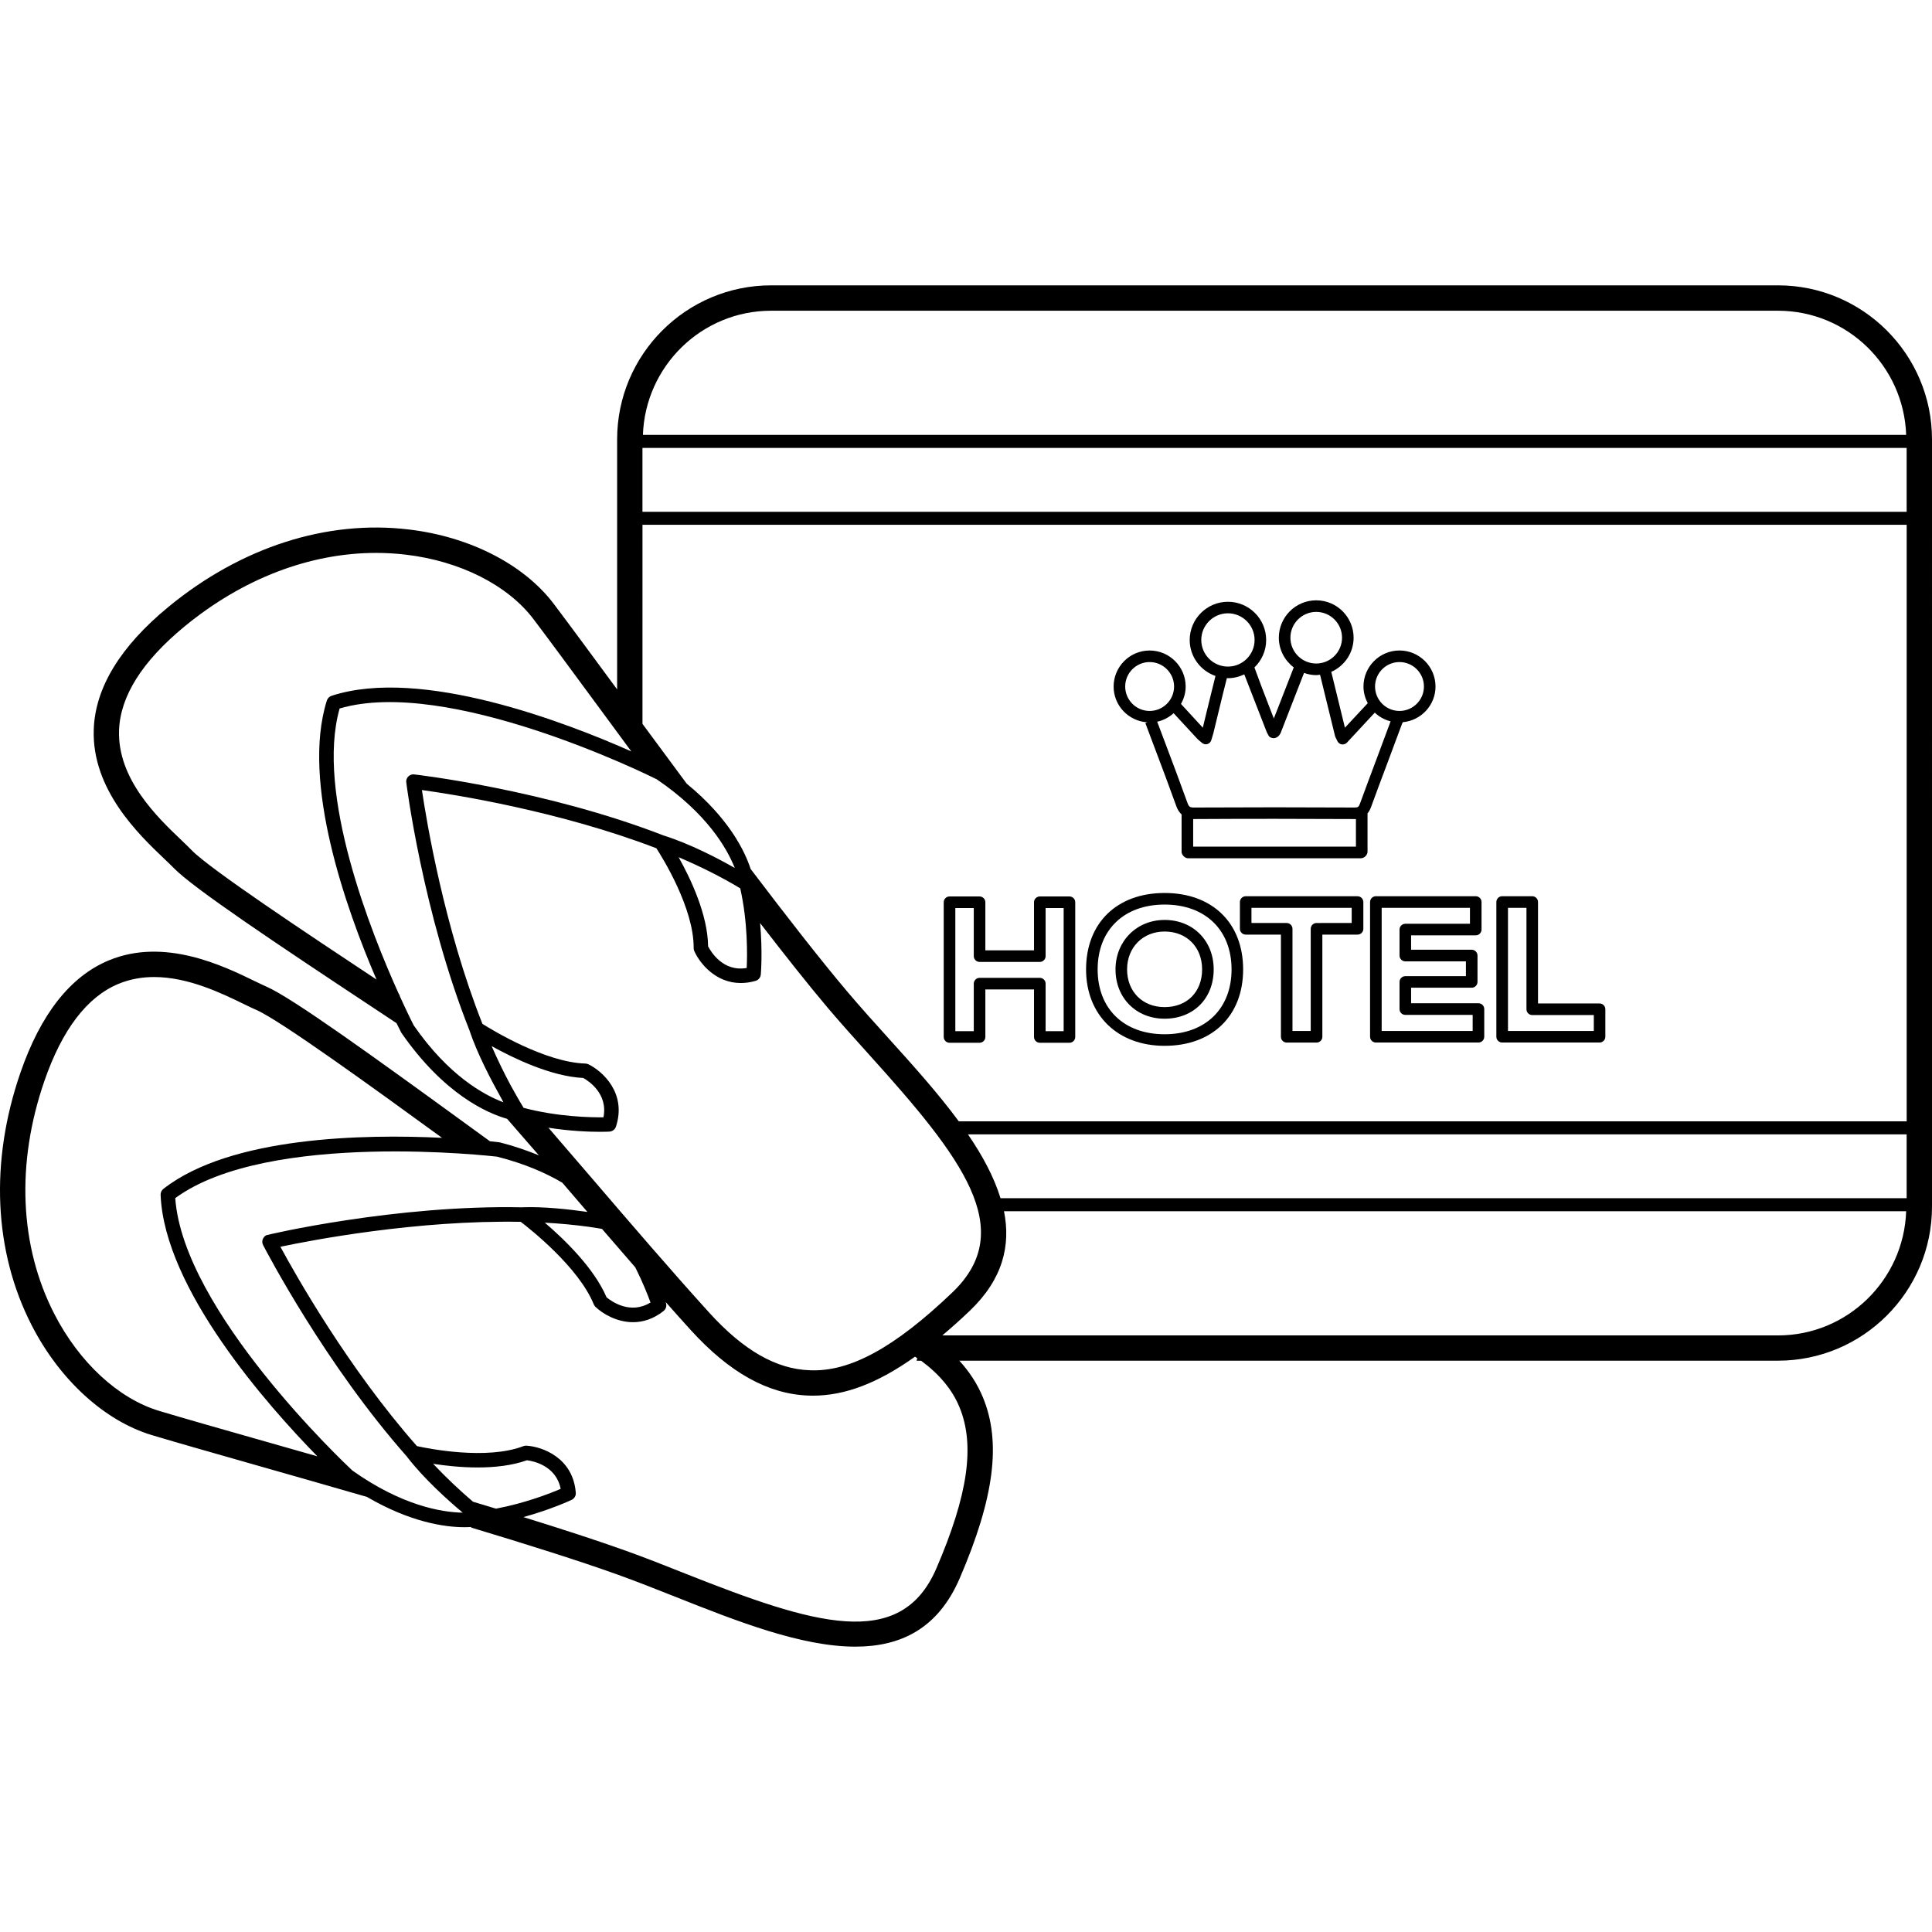 <?xml version="1.0" encoding="iso-8859-1"?>
<!-- Generator: Adobe Illustrator 19.0.0, SVG Export Plug-In . SVG Version: 6.00 Build 0)  -->
<svg version="1.1" id="Layer_1" xmlns="http://www.w3.org/2000/svg" xmlns:xlink="http://www.w3.org/1999/xlink" x="0px" y="0px"
	 viewBox="0 0 302.403 302.403" style="enable-background:new 0 0 302.403 302.403;" xml:space="preserve">
<g>
	<g>
		<g>
			<path d="M278.299,44.664h-157.6c-13.292,0-24.104,10.812-24.104,24.104v39.14c-4.044-5.492-7.524-10.22-9.928-13.4
				c-4.664-6.16-13.148-10.512-22.692-11.632c-12.892-1.54-26.284,2.792-37.64,12.14c-7.5,6.176-11.42,12.608-11.66,19.12
				c-0.344,9.436,7.048,16.484,11.02,20.272c0.576,0.548,1.076,1.024,1.472,1.432c3,3.108,15.948,11.768,31.292,21.92
				c1.268,0.84,2.444,1.62,3.604,2.388c0.384,0.776,0.668,1.336,0.748,1.492c6.684,9.652,13.46,12.6,16.564,13.484
				c1.552,1.768,3.216,3.684,4.968,5.712c-1.824-0.74-3.804-1.444-6.12-2.032c-0.152-0.02-0.74-0.088-1.536-0.168
				c-1.112-0.808-2.244-1.628-3.452-2.508c-14.896-10.84-27.544-19.956-31.504-21.684c-0.52-0.228-1.144-0.532-1.86-0.876
				c-4.936-2.404-14.14-6.864-22.844-3.244c-6.02,2.5-10.676,8.42-13.84,17.608c-4.792,13.908-4.164,27.936,1.772,39.508
				c4.388,8.552,11.424,14.976,18.832,17.196c3.976,1.192,9.916,2.88,16.824,4.848c5.188,1.476,10.936,3.116,16.816,4.816
				c6.772,3.956,12.16,4.744,15.28,4.744c0.384,0,0.716-0.016,1.028-0.036c-0.004,0.032,0.012,0.06,0.008,0.092
				c8.712,2.62,16.848,5.188,22.936,7.368c2.956,1.064,6.02,2.276,9.116,3.504c9.452,3.752,19.592,7.768,28.084,7.768
				c7.024,0,12.916-2.752,16.336-10.704c5.412-12.568,6.532-21.296,3.636-28.304c-0.864-2.092-2.096-4.004-3.7-5.752h128.144
				c13.292,0,24.104-10.812,24.104-24.104V68.772C302.403,55.48,291.591,44.664,278.299,44.664z M120.695,48.636h157.6
				c10.864,0,19.688,8.664,20.064,19.436H100.631C101.007,57.3,109.835,48.636,120.695,48.636z M100.559,70.112h197.876v9.996
				H100.559V70.112z M30.011,133.088c-0.424-0.44-0.968-0.96-1.584-1.552c-3.764-3.588-10.072-9.6-9.792-17.252
				c0.196-5.328,3.632-10.776,10.22-16.204c9.144-7.528,19.648-11.536,30.012-11.536c1.552,0,3.1,0.088,4.644,0.272
				c8.488,0.996,15.96,4.768,19.988,10.088c2.492,3.288,6.124,8.232,10.36,13.98c1.568,2.128,3.244,4.408,4.956,6.728
				c-10.08-4.476-32.868-13.304-46.92-8.7c-0.348,0.112-0.616,0.388-0.732,0.736c-4.04,12.756,2.976,32.532,7.768,43.672
				C47.963,146.064,32.807,135.98,30.011,133.088z M64.751,160.484c-0.04-0.072-0.936-1.836-2.204-4.628
				c0.012-0.04,0.012-0.084,0.024-0.124c-0.036-0.024-0.076-0.052-0.112-0.076c-4.356-9.608-13.088-31.436-9.3-44.76
				c16.92-4.996,48.02,10.272,49.632,11.08c7.856,5.344,10.988,10.78,12.216,13.88c-2.624-1.492-6.968-3.772-11.152-5.088
				c-18.5-7.184-38.936-9.564-39.144-9.564c-0.624,0-1.132,0.508-1.132,1.132c0,0.208,2.612,20.62,9.932,39.004
				c0.004,0.008-0.004,0.02,0,0.028c1.212,3.6,3.4,7.772,4.956,10.544c0.116,0.204,0.216,0.424,0.332,0.624
				C75.695,171.368,70.175,168.312,64.751,160.484z M118.975,144.484c3.876,5.024,7.528,9.64,10.584,13.26
				c2.056,2.428,4.292,4.912,6.552,7.416c14.492,16.052,23.228,27.308,12.972,37.12c-9.048,8.656-16.072,12.496-22.364,12.196
				c-5.224-0.18-10.348-3.116-15.676-8.98c-5.764-6.34-12.552-14.248-18.536-21.232c-2.392-2.788-4.588-5.344-6.668-7.748
				c3.392,0.532,6.344,0.64,8.036,0.64c0.896,0,1.44-0.028,1.516-0.032c0.468-0.028,0.876-0.336,1.02-0.78
				c1.708-5.228-2.08-8.672-4.316-9.76c-0.144-0.072-0.3-0.108-0.464-0.112c-6.304-0.18-14.668-5.296-16.12-6.212
				c-5.988-15.14-8.744-31.676-9.472-36.6c4.928,0.68,21.5,3.276,36.696,9.112c0.904,1.392,5.884,9.352,5.84,15.624
				c-0.004,0.16,0.032,0.32,0.096,0.468c0.852,1.92,3.34,5.004,7.272,5.004c0.728,0,1.5-0.1,2.324-0.34
				c0.448-0.128,0.772-0.524,0.816-0.988C119.103,152.34,119.375,148.952,118.975,144.484z M101.819,203.872
				c-3.188,1.96-6.144-0.208-6.88-0.816c-1.964-4.596-6.644-9.1-9.664-11.68c2.336,0.128,4.64,0.34,6.888,0.648
				c0.54,0.08,1.036,0.156,1.5,0.232c0.192,0.032,0.376,0.068,0.568,0.1c1.728,2.008,3.476,4.028,5.216,6.028
				C100.639,200.772,101.439,202.82,101.819,203.872z M116.875,151.512c-3.708,0.636-5.592-2.536-6.04-3.384
				c-0.056-4.972-2.736-10.6-4.616-13.956c3.396,1.448,6.656,3.068,9.644,4.872C117.067,144.396,116.971,149.564,116.875,151.512z
				 M81.959,173.404c-0.412-0.664-0.808-1.352-1.2-2.044c-0.256-0.456-0.528-0.94-0.824-1.476c-1.064-1.976-2.056-4.032-2.98-6.14
				c3.472,1.924,9.34,4.748,14.34,4.984c0.832,0.464,3.904,2.464,3.16,6.156C92.459,174.908,87.295,174.812,81.959,173.404z
				 M41.699,225.676c-6.888-1.956-12.804-3.644-16.768-4.832c-6.392-1.912-12.54-7.592-16.44-15.204
				c-5.436-10.596-5.992-23.528-1.556-36.404c2.78-8.068,6.688-13.192,11.608-15.24c1.832-0.756,3.712-1.068,5.58-1.068
				c5.34,0,10.544,2.528,14.016,4.216c0.764,0.372,1.44,0.7,2.004,0.944c3.684,1.604,18.408,12.264,29.044,20.008
				c-12.06-0.588-33.068-0.256-43.616,7.992c-0.284,0.228-0.448,0.576-0.432,0.94c0.596,14.784,16.82,33.036,24.536,40.92
				C46.927,227.164,44.231,226.396,41.699,225.676z M55.155,230.172c-1.32-1.232-26.48-25.012-27.724-42.636
				c14.552-10.688,50.152-6.512,50.372-6.492c4.32,1.092,7.64,2.564,10.212,4.076c0.492,0.576,0.98,1.144,1.48,1.724
				c0.792,0.928,1.628,1.896,2.448,2.852c-3.02-0.432-6.876-0.844-10.108-0.732c-0.012,0-0.024,0.012-0.036,0.012
				c-19.824-0.428-39.964,4.288-40.12,4.368c-0.268,0.136-0.472,0.384-0.568,0.672c-0.096,0.288-0.068,0.608,0.076,0.88
				c0.492,0.948,9.772,18.724,22.54,33.132c0.008,0.012,0.004,0.028,0.016,0.04c2.696,3.472,6.364,6.756,8.684,8.7
				C69.091,236.704,62.903,235.664,55.155,230.172z M74.039,235.056c-2.14-1.82-4.232-3.812-6.244-5.936
				c3.808,0.592,10.008,1.12,14.684-0.556c0.944,0.12,4.556,0.812,5.28,4.476c-1.58,0.68-5.5,2.232-10.128,3.1
				C76.443,235.78,75.247,235.42,74.039,235.056z M150.183,220.26c2.452,5.94,1.34,13.72-3.616,25.224
				c-5.612,13.04-19.212,8.784-39.308,0.816c-3.136-1.248-6.244-2.476-9.244-3.552c-4.472-1.604-10.028-3.408-16.088-5.288
				c4.308-1.184,7.376-2.616,7.556-2.704c0.424-0.204,0.68-0.644,0.64-1.108c-0.42-5.484-5.24-7.216-7.724-7.368
				c-0.164-0.004-0.324,0.012-0.476,0.076c-5.76,2.204-14.824,0.396-16.66-0.008c-10.736-12.164-18.98-26.776-21.372-31.2
				c4.876-1.032,21.396-4.2,37.616-3.904c1.452,1.104,9.084,7.12,11.432,12.916c0.06,0.148,0.152,0.284,0.268,0.396
				c1.128,1.076,3.332,2.396,5.876,2.396c1.524,0,3.172-0.472,4.784-1.756c0.368-0.292,0.516-0.776,0.376-1.228
				c-0.004-0.016-0.044-0.128-0.06-0.18c1.336,1.508,2.66,2.992,3.92,4.38c6.084,6.692,12.128,10.056,18.472,10.272
				c0.232,0.008,0.456,0.012,0.684,0.012c5.016,0,10.168-1.972,15.96-6.1c0.116,0.08,0.24,0.156,0.352,0.232
				c-0.04,0.136-0.056,0.272-0.1,0.408h0.716C147.043,215.104,149.047,217.504,150.183,220.26z M278.299,209.024H147.495
				c1.404-1.188,2.836-2.452,4.328-3.884c5.14-4.924,6.404-10.18,5.324-15.556h141.212
				C297.987,200.36,289.159,209.024,278.299,209.024z M298.435,187.548H156.603c-1.012-3.316-2.816-6.664-5.096-9.996h146.928
				V187.548z M298.439,175.512H150.071c-3.268-4.432-7.216-8.812-11.016-13.02c-2.232-2.468-4.436-4.916-6.464-7.316
				c-4.216-4.992-9.536-11.828-15.096-19.156c-0.916-2.812-3.412-7.96-10.008-13.356c-2.372-3.196-4.708-6.356-6.924-9.364V82.144
				h197.876V175.512z"/>
			<path d="M148.623,163.216h4.7c0.5,0,0.908-0.408,0.908-0.908v-7.436h7.616v7.436c0,0.5,0.408,0.908,0.908,0.908h4.636
				c0.5,0,0.908-0.408,0.908-0.908v-21.084c0-0.504-0.408-0.908-0.908-0.908h-4.636c-0.5,0-0.908,0.408-0.908,0.908v7.528h-7.616
				v-7.528c0-0.5-0.408-0.908-0.908-0.908h-4.7c-0.5,0-0.908,0.408-0.908,0.908v21.084
				C147.715,162.808,148.123,163.216,148.623,163.216z M149.531,142.128h2.888v7.528c0,0.5,0.408,0.908,0.908,0.908h9.428
				c0.5,0,0.908-0.408,0.908-0.908v-7.528h2.824V161.4h-2.824v-7.436c0-0.5-0.408-0.908-0.908-0.908h-9.428
				c-0.5,0-0.908,0.408-0.908,0.908v7.436h-2.888V142.128z"/>
			<path d="M182.287,163.696c7.468,0,12.292-4.696,12.292-11.964c0-7.264-4.824-11.96-12.292-11.96
				c-7.468,0-12.292,4.696-12.292,11.96C169.995,158.888,174.935,163.696,182.287,163.696z M182.287,141.584
				c6.368,0,10.48,3.984,10.48,10.148c0,6.168-4.112,10.152-10.48,10.152s-10.48-3.984-10.48-10.152
				C171.807,145.568,175.919,141.584,182.287,141.584z"/>
			<path d="M182.287,159.452c4.524,0,7.684-3.172,7.684-7.716c0-4.492-3.232-7.744-7.684-7.744c-4.38,0-7.684,3.328-7.684,7.744
				C174.603,156.208,177.835,159.452,182.287,159.452z M182.287,145.804c3.456,0,5.872,2.436,5.872,5.928
				c-0.004,3.532-2.36,5.904-5.872,5.904c-3.456,0-5.872-2.424-5.872-5.904C176.415,148.3,178.883,145.804,182.287,145.804z"/>
			<path d="M212.483,140.284h-17.5c-0.5,0-0.908,0.408-0.908,0.908v4.188c0,0.5,0.408,0.908,0.908,0.908h5.512v15.992
				c0,0.5,0.408,0.908,0.908,0.908h4.668c0.5,0,0.908-0.408,0.908-0.908v-15.992h5.508c0.5,0,0.908-0.408,0.908-0.908v-4.188
				C213.387,140.688,212.983,140.284,212.483,140.284z M206.067,144.472c-0.5,0-0.908,0.408-0.908,0.908v15.992h-2.856V145.38
				c0-0.5-0.408-0.908-0.908-0.908h-5.512v-2.376h15.688v2.376H206.067z"/>
			<path d="M214.447,141.188v21.084c0,0.5,0.408,0.908,0.908,0.908h16.056c0.5,0,0.908-0.408,0.908-0.908v-4.336
				c0-0.496-0.408-0.904-0.908-0.904h-10.54V154.6h9.484c0.5,0,0.908-0.408,0.908-0.908v-4.128c0-0.5-0.408-0.908-0.908-0.908
				h-9.484v-2.252h10.116c0.5,0,0.908-0.408,0.908-0.908v-4.308c0-0.5-0.408-0.908-0.908-0.908h-15.632
				C214.855,140.28,214.447,140.688,214.447,141.188z M216.263,142.096h13.82v2.496h-10.116c-0.5,0-0.908,0.408-0.908,0.908v4.068
				c0,0.5,0.408,0.908,0.908,0.908h9.484v2.316h-9.484c-0.5,0-0.908,0.408-0.908,0.908v4.248c0,0.5,0.408,0.908,0.908,0.908h10.54
				v2.512h-0.004h-14.24V142.096z"/>
			<path d="M235.123,163.18h15.244c0.5,0,0.908-0.408,0.908-0.908v-4.304c0-0.496-0.408-0.904-0.908-0.904h-9.632v-15.876
				c0-0.5-0.408-0.908-0.908-0.908h-4.704c-0.5,0-0.908,0.408-0.908,0.908v21.084C234.215,162.772,234.623,163.18,235.123,163.18z
				 M236.035,142.096h2.892v15.876c0,0.5,0.408,0.908,0.908,0.908h9.632v2.488h-0.004h-13.428V142.096z"/>
			<path d="M179.583,113.06c-0.108,0.036-0.2,0.092-0.308,0.124l1.412,3.752c1.168,3.084,2.332,6.172,3.444,9.272
				c0.204,0.56,0.48,0.96,0.816,1.276v5.836c0,0.5,0.512,1.016,1.012,1.016h27.076c0.5,0,1.016-0.516,1.016-1.016v-5.916
				c0-0.02-0.024-0.036-0.024-0.056c0.212-0.268,0.408-0.576,0.556-0.98c0.844-2.32,1.712-4.628,2.58-6.936
				c0.764-2.036,1.528-4.072,2.276-6.108c0.044-0.128,0.1-0.208,0.152-0.284c2.852-0.276,5.1-2.656,5.1-5.584
				c0-3.108-2.532-5.64-5.64-5.64c-3.108,0-5.636,2.532-5.636,5.64c0,0.948,0.256,1.824,0.668,2.608
				c-0.052,0.06-0.108,0.124-0.168,0.184l-3.404,3.652l-0.872-3.572c-0.416-1.72-0.836-3.444-1.264-5.164h-0.004
				c2.056-0.908,3.5-2.96,3.5-5.348c0-3.228-2.624-5.852-5.852-5.852c-3.228,0-5.852,2.624-5.852,5.852
				c0,1.9,0.924,3.576,2.336,4.648c-0.804,2.04-1.596,4.088-2.392,6.136l-0.728,1.856l-0.872-2.248
				c-0.716-1.852-1.436-3.716-2.164-5.736c1.128-1.088,1.836-2.608,1.836-4.296c0-3.3-2.684-5.984-5.984-5.984
				c-3.3,0-5.984,2.684-5.984,5.984c0,2.612,1.692,4.812,4.032,5.628c-0.464,1.836-0.912,3.676-1.356,5.512l-0.624,2.584l-0.92-1
				c-0.8-0.872-1.624-1.764-2.496-2.716c0.452-0.812,0.732-1.732,0.732-2.724c0-3.108-2.532-5.64-5.64-5.64
				c-3.108,0-5.636,2.532-5.636,5.64C174.307,110.444,176.643,112.872,179.583,113.06z M212.235,132.52h-25.476v-4.32h0.232h0.04
				c8.308-0.052,16.616-0.04,24.932,0h0.02h0.252V132.52z M219.051,103.628c2.108,0,3.828,1.72,3.828,3.828
				c0,2.108-1.72,3.824-3.828,3.824c-2.108,0-3.824-1.716-3.824-3.824C215.227,105.348,216.943,103.628,219.051,103.628z
				 M201.979,99.816c0-2.228,1.816-4.04,4.04-4.04c2.228,0,4.04,1.812,4.04,4.04c0,2.228-1.812,4.04-4.04,4.04
				C203.791,103.856,201.979,102.044,201.979,99.816z M188.027,100.168c0-2.3,1.872-4.172,4.172-4.172s4.172,1.872,4.172,4.172
				c0,2.296-1.872,4.168-4.172,4.168S188.027,102.468,188.027,100.168z M186.007,114.128l1.368,1.48
				c0.144,0.156,0.308,0.292,0.512,0.46l0.252,0.212c0.24,0.204,0.56,0.264,0.844,0.184c0.292-0.084,0.524-0.316,0.612-0.608
				l0.112-0.364c0.084-0.268,0.152-0.488,0.208-0.708l0.74-3.044c0.448-1.868,0.904-3.74,1.38-5.604
				c0.056,0,0.108,0.016,0.164,0.016c0.92,0,1.78-0.224,2.56-0.596c0.692,1.764,1.376,3.532,2.064,5.304l1.38,3.552
				c0.064,0.172,0.148,0.332,0.248,0.52l0.108,0.204c0.14,0.272,0.468,0.38,0.772,0.412c0.308,0,0.668-0.176,0.86-0.416
				c0.084-0.104,0.196-0.244,0.276-0.444l1.332-3.428c0.768-1.976,1.536-3.956,2.312-5.932c0.6,0.208,1.236,0.344,1.908,0.344
				c0.204,0,0.4-0.04,0.6-0.06c0.424,1.716,0.844,3.436,1.26,5.156l1.056,4.316c0.06,0.256,0.168,0.468,0.276,0.668l0.128,0.26
				c0.128,0.268,0.388,0.46,0.684,0.508c0.3,0.024,0.596-0.06,0.8-0.28l4.344-4.676c0.008-0.004,0.012-0.012,0.02-0.016
				c0.684,0.648,1.532,1.116,2.472,1.36c-0.724,1.968-1.46,3.932-2.196,5.896c-0.868,2.312-1.736,4.628-2.584,6.948
				c-0.208,0.56-0.316,0.644-0.888,0.644h-0.024c-8.312-0.044-16.632-0.044-24.952,0c-0.804,0.02-0.928-0.116-1.176-0.796
				c-1.12-3.116-2.288-6.212-3.456-9.308l-1.256-3.328c0.98-0.212,1.852-0.688,2.572-1.332
				C184.475,112.46,185.239,113.292,186.007,114.128z M179.943,103.628c2.108,0,3.828,1.72,3.828,3.828
				c0,2.108-1.72,3.824-3.828,3.824c-2.108,0-3.824-1.716-3.824-3.824C176.119,105.348,177.835,103.628,179.943,103.628z"/>
		</g>
	</g>
</g>
<g>
</g>
<g>
</g>
<g>
</g>
<g>
</g>
<g>
</g>
<g>
</g>
<g>
</g>
<g>
</g>
<g>
</g>
<g>
</g>
<g>
</g>
<g>
</g>
<g>
</g>
<g>
</g>
<g>
</g>
</svg>
